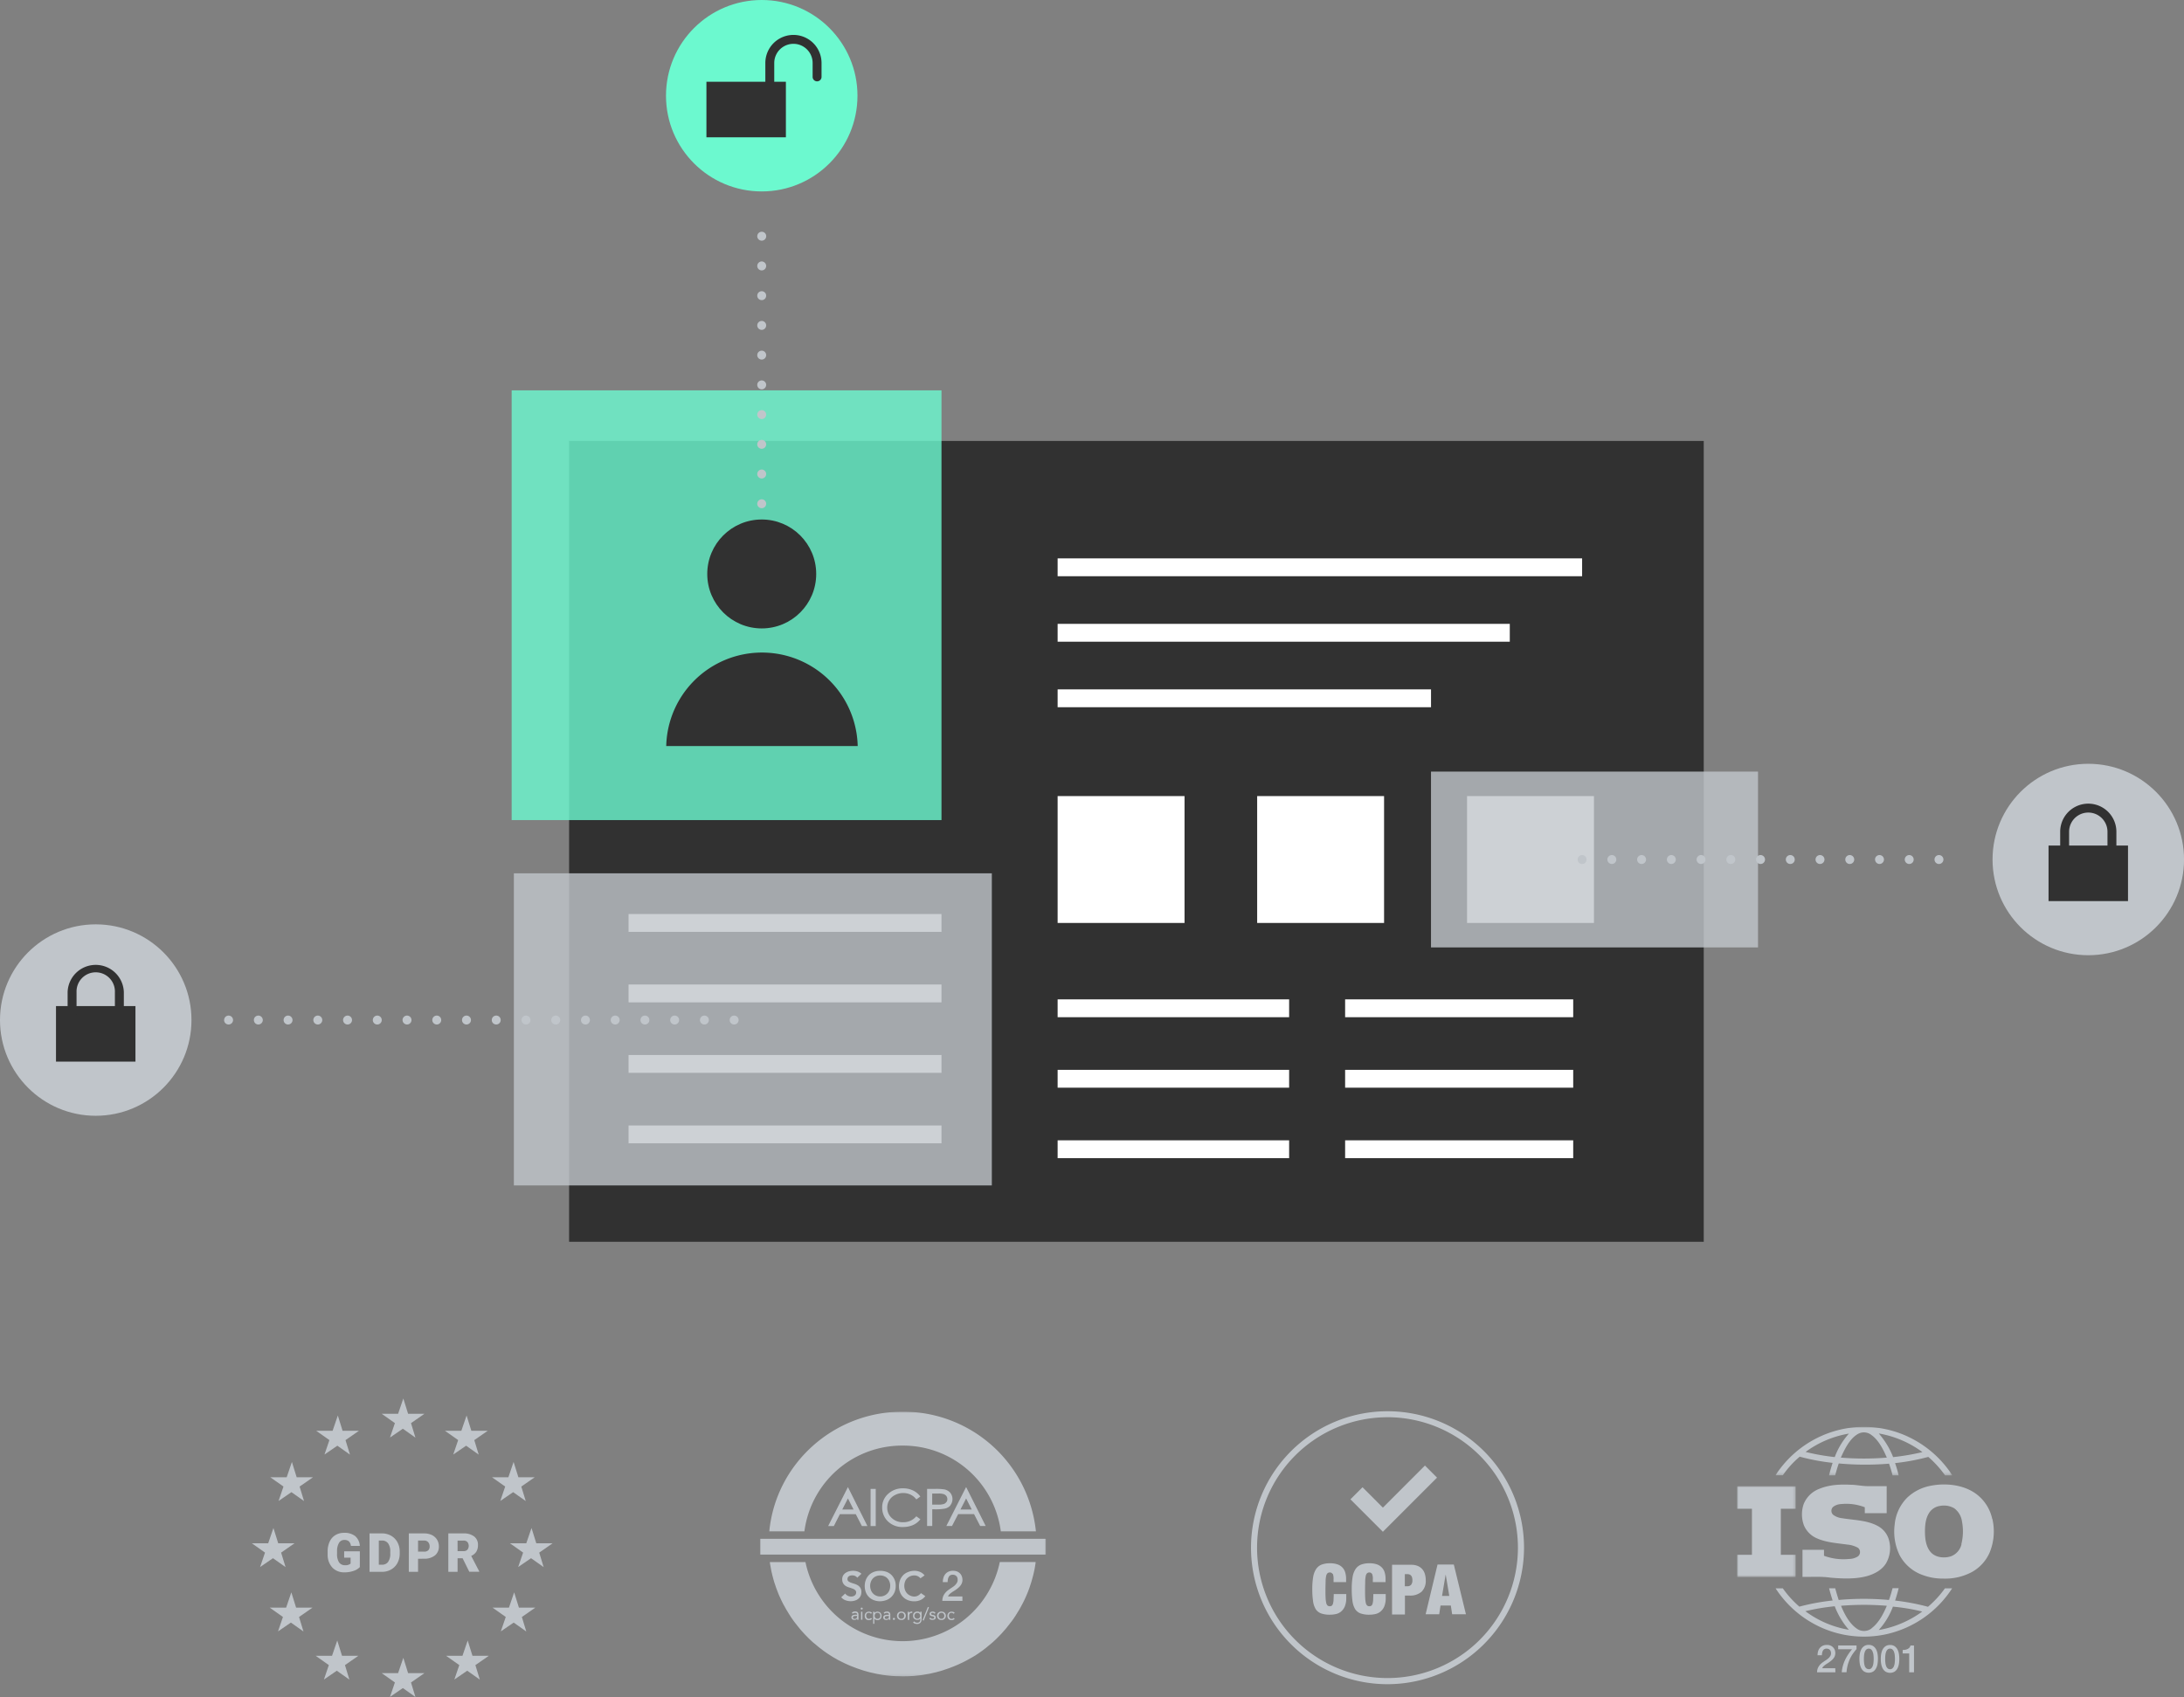 <svg xmlns="http://www.w3.org/2000/svg" xmlns:xlink="http://www.w3.org/1999/xlink" viewBox="0 0 847.93 659"><rect x="0" y="0" width="847.93" height="659" fill="#808080" stroke="none"/><defs><style>.cls-1,.cls-9{fill:#fff;}.cls-1,.cls-2{fill-rule:evenodd;}.cls-10,.cls-2{fill:#c0c5ca;}.cls-3{mask:url(#mask);}.cls-4{mask:url(#mask-2-2);}.cls-5{mask:url(#mask-3);}.cls-6{fill:#313131;}.cls-7{opacity:0.8;}.cls-8{fill:#6cf9cf;}</style><mask id="mask" x="295.06" y="548.21" width="111.03" height="102.84" maskUnits="userSpaceOnUse"><g id="mask-2"><polygon id="path-1" class="cls-1" points="295.06 548.21 406.08 548.21 406.08 651.05 295.06 651.05 295.06 548.21"/></g></mask><mask id="mask-2-2" x="689.33" y="554.08" width="68.63" height="18.83" maskUnits="userSpaceOnUse"><g id="mask-4"><polygon id="path-3" class="cls-1" points="689.33 554.08 757.96 554.08 757.96 572.91 689.33 572.91 689.33 554.08"/></g></mask><mask id="mask-3" x="674.41" y="577.13" width="22.76" height="35.32" maskUnits="userSpaceOnUse"><g id="mask-6"><polygon id="path-5" class="cls-1" points="674.41 577.13 697.17 577.13 697.17 612.45 674.41 612.45 674.41 577.13"/></g></mask></defs><g id="Layer_2" data-name="Layer 2"><g id="Unused_Content" data-name="Unused Content"><g id="FINAL_Jan-22-Product" data-name="FINAL Jan-22-Product"><g id="Platform---Data-Governance-Copy"><g id="Group-2"><polygon id="Fill-1" class="cls-2" points="156.59 543.09 154.56 549.03 148.19 549.03 153.32 552.65 151.41 558.25 156.41 554.83 161.29 558.29 159.57 552.66 164.79 549.03 158.44 549.03 156.59 543.09"/><polygon id="Fill-2" class="cls-2" points="154.56 649.74 148.19 649.74 153.32 653.36 151.41 658.97 156.41 655.54 161.29 659 159.57 653.37 164.79 649.74 158.44 649.74 156.59 643.8 154.56 649.74"/><polygon id="Fill-3" class="cls-2" points="104.13 599.31 97.76 599.31 102.89 602.93 100.98 608.54 105.98 605.11 110.87 608.57 109.14 602.94 114.36 599.31 108.01 599.31 106.16 593.38 104.13 599.31"/><polygon id="Fill-4" class="cls-2" points="121.53 573.67 116.32 577.29 118.04 582.92 113.15 579.46 108.15 582.89 110.06 577.28 104.93 573.67 111.31 573.67 113.33 567.73 115.18 573.67 121.53 573.67"/><polygon id="Fill-5" class="cls-2" points="139.36 555.63 134.14 559.25 135.87 564.88 130.98 561.42 125.98 564.85 127.89 559.24 122.76 555.63 129.13 555.63 131.16 549.69 133 555.63 139.36 555.63"/><polygon id="Fill-6" class="cls-2" points="189.35 555.63 184.14 559.25 185.86 564.88 180.97 561.42 175.97 564.85 177.88 559.24 172.75 555.63 179.12 555.63 181.15 549.69 183 555.63 189.35 555.63"/><polygon id="Fill-7" class="cls-2" points="207.61 573.67 202.39 577.29 204.12 582.92 199.23 579.46 194.23 582.89 196.14 577.28 191.01 573.67 197.38 573.67 199.4 567.73 201.26 573.67 207.61 573.67"/><polygon id="Fill-8" class="cls-2" points="121.32 624.31 116.1 627.94 117.82 633.57 112.94 630.11 107.94 633.53 109.85 627.93 104.72 624.31 111.09 624.31 113.11 618.37 114.96 624.31 121.32 624.31"/><polygon id="Fill-9" class="cls-2" points="139.14 643 133.93 646.63 135.65 652.26 130.76 648.8 125.76 652.23 127.67 646.62 122.54 643 128.91 643 130.94 637.07 132.79 643 139.14 643"/><polygon id="Fill-10" class="cls-2" points="189.79 643 184.57 646.63 186.29 652.26 181.4 648.8 176.4 652.23 178.32 646.62 173.18 643 179.56 643 181.58 637.07 183.43 643 189.79 643"/><polygon id="Fill-11" class="cls-2" points="207.83 624.31 202.61 627.94 204.33 633.57 199.44 630.11 194.44 633.53 196.36 627.93 191.23 624.31 197.6 624.31 199.62 618.37 201.47 624.31 207.83 624.31"/><polygon id="Fill-12" class="cls-2" points="204.33 599.31 197.97 599.31 203.1 602.93 201.18 608.54 206.18 605.11 211.07 608.57 209.35 602.94 214.56 599.31 208.21 599.31 206.36 593.38 204.33 599.31"/><g id="Group-21"><path id="Fill-13" class="cls-2" d="M139.7,608.56a5.73,5.73,0,0,1-2.43,1.48,10.32,10.32,0,0,1-3.5.56,6.23,6.23,0,0,1-4.68-1.79,7.22,7.22,0,0,1-1.88-5v-1.29a8.91,8.91,0,0,1,.78-3.85,5.8,5.8,0,0,1,2.23-2.53,6.31,6.31,0,0,1,3.36-.88,6.63,6.63,0,0,1,4.33,1.27,5.43,5.43,0,0,1,1.79,3.81h-3.46a2.8,2.8,0,0,0-.8-1.78,2.55,2.55,0,0,0-1.74-.54,2.34,2.34,0,0,0-2.09,1.15,6.17,6.17,0,0,0-.75,3.28v.9a6,6,0,0,0,.76,3.36,2.72,2.72,0,0,0,2.41,1.12,3,3,0,0,0,2.09-.63V604.9h-2.5v-2.47h6.09Z"/><path id="Fill-15" class="cls-2" d="M147.07,598.26v9.38h1.25a2.77,2.77,0,0,0,2.37-1.11,5.33,5.33,0,0,0,.83-3.27v-.65a5.26,5.26,0,0,0-.83-3.25,2.8,2.8,0,0,0-2.41-1.1Zm-3.6,12.14V595.48h4.81a7,7,0,0,1,3.55.9,6.33,6.33,0,0,1,2.47,2.53,7.57,7.57,0,0,1,.89,3.66v.69a7.73,7.73,0,0,1-.86,3.67,6.35,6.35,0,0,1-2.44,2.54,6.87,6.87,0,0,1-3.51.93Z"/><path id="Fill-17" class="cls-2" d="M162.31,602.56h2.36a2.23,2.23,0,0,0,1.6-.52,2,2,0,0,0,.54-1.48,2.43,2.43,0,0,0-.56-1.67,2,2,0,0,0-1.54-.63h-2.4Zm0,2.78v5.06h-3.59V595.48h5.95a7,7,0,0,1,3,.63,4.76,4.76,0,0,1,2,1.79,4.94,4.94,0,0,1,.72,2.64A4.31,4.31,0,0,1,168.9,604a6.49,6.49,0,0,1-4.29,1.31Z"/><path id="Fill-19" class="cls-2" d="M177.65,602.36h2.28a2,2,0,0,0,1.54-.54,2.45,2.45,0,0,0,0-3,2,2,0,0,0-1.54-.55h-2.28Zm1.95,2.76h-1.95v5.28h-3.59V595.48h5.87a6.53,6.53,0,0,1,4.15,1.18,4,4,0,0,1,1.49,3.33,4.82,4.82,0,0,1-.63,2.57,4.43,4.43,0,0,1-2,1.66l3.12,6v.15h-3.86Z"/></g><g id="Group-3"><g class="cls-3"><path id="Fill-1-2" data-name="Fill-1" class="cls-2" d="M350.43,561.38a38.27,38.27,0,0,1,38.13,33.3h13.63a51.79,51.79,0,0,0-51.76-46.47c-27,0-49.23,20.39-51.75,46.46h13.63a38.25,38.25,0,0,1,38.12-33.29Zm37.73,45.24a38.52,38.52,0,0,1-75.44,0H298.9c0,.17,0,.32.06.49,0,.33.1.66.16,1l.26,1.48c.07.36.14.72.23,1.07s.21.91.32,1.36l.31,1.14c.12.42.23.84.36,1.26s.26.78.39,1.16.26.8.4,1.19l.45,1.17c.14.38.29.76.44,1.13s.34.79.52,1.18.32.72.49,1.07l.57,1.16c.18.35.35.7.54,1s.41.77.63,1.14.38.67.59,1,.45.74.67,1.1.42.66.63,1,.48.71.73,1.07.45.64.68.95.52.68.78,1,.48.62.73.92.52.66.8,1l.79.9.83.91c.28.31.57.6.85.88l.86.88c.29.29.6.56.91.85s.58.56.89.82l1,.82.91.76c.33.27.68.53,1,.79l.92.7c.35.26.72.51,1.08.77l.94.64,1.14.72c.32.21.62.4.94.59s.81.44,1.2.68.65.36,1,.53l1.26.64,1,.48,1.3.58c.32.15.66.29,1,.42s.89.35,1.35.52.65.26,1,.38l1.39.47,1,.33c.47.15,1,.27,1.43.41s.68.18,1,.27c.5.13,1,.23,1.49.33l1,.24c.5.1,1,.19,1.52.27.34.06.67.13,1,.18l1.59.2,1,.11c.59.06,1.18.11,1.79.14l.83.06c.88,0,1.76.07,2.64.07s1.77,0,2.64-.07l.84-.06c.6,0,1.18-.08,1.78-.14l1-.11c.54-.06,1.07-.11,1.59-.2l1-.18,1.52-.26c.34-.07.67-.14,1-.23l1.48-.33,1-.28c.49-.13,1-.26,1.43-.4l1-.34,1.39-.47c.34-.11.66-.24,1-.37l1.34-.52c.33-.13.66-.29,1-.42s.87-.38,1.3-.59l1-.47c.43-.21.85-.42,1.26-.64l1-.54,1.2-.68,1-.58,1.14-.73c.32-.2.63-.42.93-.64s.73-.5,1.08-.76l.92-.7c.36-.26.69-.52,1-.8s.61-.49.9-.75l1-.83c.3-.26.6-.54.89-.81s.61-.57.9-.86.59-.58.86-.87.57-.58.85-.88.56-.61.83-.93l.79-.9c.28-.32.55-.66.81-1s.5-.6.73-.91.51-.68.77-1l.69-.94c.25-.35.48-.71.73-1.08s.42-.65.63-1,.45-.74.68-1.1.4-.67.59-1,.42-.75.63-1.15.36-.68.53-1,.39-.77.58-1.17l.49-1.08q.27-.59.51-1.17c.16-.38.31-.75.46-1.13l.44-1.18c.14-.39.27-.78.4-1.19s.25-.77.37-1.16.25-.84.36-1.26l.31-1.13c.12-.45.22-.9.32-1.37l.24-1.08c.1-.5.19-1,.26-1.48s.12-.67.16-1c0-.17,0-.32.06-.49H388.16Zm-93.1-2.92h111v-6.12h-111Z"/></g></g><path id="Fill-4-2" data-name="Fill-4" class="cls-2" d="M370.21,626.69a1,1,0,0,0-.35-.29,1,1,0,0,0-.43-.09,1.19,1.19,0,0,0-.47.09.81.81,0,0,0-.33.24,1,1,0,0,0-.18.38,1.19,1.19,0,0,0-.06.47,1.39,1.39,0,0,0,.08.46,1.18,1.18,0,0,0,.55.63,1.18,1.18,0,0,0,.43.08,1,1,0,0,0,.82-.37l.38.37a1.47,1.47,0,0,1-.54.38,1.69,1.69,0,0,1-.66.1,2.15,2.15,0,0,1-.68-.1,1.11,1.11,0,0,1-.51-.35,2.12,2.12,0,0,1-.33-.51,1.73,1.73,0,0,1-.1-.66,1.81,1.81,0,0,1,.1-.65,1.93,1.93,0,0,1,.33-.52,1.52,1.52,0,0,1,.51-.34,1.79,1.79,0,0,1,.68-.13,2.21,2.21,0,0,1,.69.1,1.73,1.73,0,0,1,.54.37Zm-5.82.78a1.26,1.26,0,0,0,.08.47,1.34,1.34,0,0,0,.22.37,1.06,1.06,0,0,0,.82.34,1.27,1.27,0,0,0,.47-.09.94.94,0,0,0,.35-.25,1,1,0,0,0,.22-.37,1.13,1.13,0,0,0,.09-.47,1.25,1.25,0,0,0-.09-.46,2.36,2.36,0,0,0-.22-.38,1.21,1.21,0,0,0-.35-.24,1.19,1.19,0,0,0-.47-.09,1.27,1.27,0,0,0-.47.09,1.15,1.15,0,0,0-.35.24,1.09,1.09,0,0,0-.22.38,1.07,1.07,0,0,0-.08.46Zm-.59,0a2,2,0,0,1,.13-.66,1.41,1.41,0,0,1,.35-.51,1.86,1.86,0,0,1,.54-.35,1.75,1.75,0,0,1,.69-.1,2.21,2.21,0,0,1,.69.1,1.62,1.62,0,0,1,.54.35,1.6,1.6,0,0,1,.48,1.17,2,2,0,0,1-.13.67,1.41,1.41,0,0,1-.35.51,1.49,1.49,0,0,1-.54.35,2,2,0,0,1-.69.1,2.21,2.21,0,0,1-.69-.1,1.53,1.53,0,0,1-.54-.35,1.41,1.41,0,0,1-.35-.51,1.43,1.43,0,0,1-.13-.67Zm-2.58.76a.81.81,0,0,0,.35.29.75.75,0,0,0,.46.1.72.72,0,0,0,.25,0l.22-.09a.48.48,0,0,0,.16-.16.43.43,0,0,0,.06-.21.48.48,0,0,0-.06-.22.3.3,0,0,0-.16-.13.49.49,0,0,0-.22-.09.76.76,0,0,0-.25-.06,3.93,3.93,0,0,1-.44-.1.82.82,0,0,1-.34-.16.64.64,0,0,1-.25-.24.86.86,0,0,1-.09-.41.78.78,0,0,1,.1-.41.83.83,0,0,1,.28-.28.77.77,0,0,1,.38-.17,2,2,0,0,1,.44-.06,1.8,1.8,0,0,1,.62.13,1.17,1.17,0,0,1,.47.44l-.44.29a.67.67,0,0,0-.28-.27.58.58,0,0,0-.4-.11.56.56,0,0,0-.22,0,1.14,1.14,0,0,0-.19.09.4.4,0,0,0-.13.13.36.36,0,0,0-.06.19.26.26,0,0,0,.06.16.65.65,0,0,0,.16.13l.25.09a1,1,0,0,0,.3.06,2,2,0,0,1,.41.1c.13.06.25.1.33.15a1.46,1.46,0,0,1,.21.28.83.83,0,0,1,.09.41,1,1,0,0,1-.1.46.72.72,0,0,1-.31.29.84.84,0,0,1-.41.16,2.53,2.53,0,0,1-.46.06,2,2,0,0,1-.71-.13,1.47,1.47,0,0,1-.54-.47Zm-2.59,1.1-.44-.16,2.05-5.13.43.15ZM355,627.47a1.18,1.18,0,0,0,.09.47,1.15,1.15,0,0,0,.24.35,1.56,1.56,0,0,0,.35.24,1.08,1.08,0,0,0,.44.09,1.31,1.31,0,0,0,.5-.09.76.76,0,0,0,.35-.24,1.59,1.59,0,0,0,.22-.35,1,1,0,0,0,.09-.44,1.18,1.18,0,0,0-.09-.46,1.27,1.27,0,0,0-.22-.38,1,1,0,0,0-.35-.24,1,1,0,0,0-.47-.09,1.09,1.09,0,0,0-.47.09,1,1,0,0,0-.35.24.87.87,0,0,0-.21.38,1,1,0,0,0-.12.43Zm2.77,1.43a1.72,1.72,0,0,1-.43,1.29,1.83,1.83,0,0,1-1.29.46,3.16,3.16,0,0,1-.85-.13,1.93,1.93,0,0,1-.7-.46l.38-.44a1.58,1.58,0,0,0,.54.41,1.53,1.53,0,0,0,.66.13,1.47,1.47,0,0,0,.6-.1.94.94,0,0,0,.57-.68,2.86,2.86,0,0,0,.06-.48v-.41a1.39,1.39,0,0,1-.5.44,1.64,1.64,0,0,1-.63.12,2,2,0,0,1-.68-.09,2.67,2.67,0,0,1-.55-.33,1.34,1.34,0,0,1-.35-.5,1.7,1.7,0,0,1-.1-.66,2.21,2.21,0,0,1,.1-.69,1.11,1.11,0,0,1,.35-.51,1.63,1.63,0,0,1,.55-.32,1.68,1.68,0,0,1,.68-.1,1.16,1.16,0,0,1,.32,0,2,2,0,0,1,.32.1.87.87,0,0,1,.28.19.7.7,0,0,1,.19.28v-.54h.51v3h0Zm-5.36-2.24v-.75h.5v.51a.45.45,0,0,1,.16-.22.55.55,0,0,1,.25-.19,1,1,0,0,1,.3-.13,1.51,1.51,0,0,1,.35-.06h.11s.09,0,.1,0l0,.54a.68.68,0,0,0-.28,0,.79.79,0,0,0-.7.32,1.63,1.63,0,0,0-.22.86v1.54h-.51Zm-3.59.81a1.5,1.5,0,0,0,.08.47,1.93,1.93,0,0,0,.23.37,1.07,1.07,0,0,0,.35.25,1.14,1.14,0,0,0,.46.09,1.23,1.23,0,0,0,.47-.09.94.94,0,0,0,.35-.25,1,1,0,0,0,.22-.37,1.13,1.13,0,0,0,.09-.47A1.25,1.25,0,0,0,351,627a1.79,1.79,0,0,0-.22-.38,1.21,1.21,0,0,0-.35-.24,1.16,1.16,0,0,0-.47-.09,1.18,1.18,0,0,0-.46.09,1,1,0,0,0-.35.24,1.1,1.1,0,0,0-.23.38,1.48,1.48,0,0,0-.08.46Zm-.57,0a2,2,0,0,1,.13-.66,1.41,1.41,0,0,1,.35-.51,1.53,1.53,0,0,1,.54-.35,1.75,1.75,0,0,1,.69-.1,2.21,2.21,0,0,1,.69.1,1.73,1.73,0,0,1,.54.35,1.6,1.6,0,0,1,.48,1.17,2,2,0,0,1-.13.67,1.41,1.41,0,0,1-.35.51,1.58,1.58,0,0,1-.54.35,2,2,0,0,1-.69.1,2.21,2.21,0,0,1-.69-.1,1.53,1.53,0,0,1-.54-.35,1.54,1.54,0,0,1-.35-.51,2,2,0,0,1-.13-.67Zm-1.2.82a.45.45,0,0,1,.31.1c.09.07.1.16.1.29a.46.46,0,0,1-.13.29.4.4,0,0,1-.28.1.46.46,0,0,1-.28-.1.41.41,0,0,1,0-.58.49.49,0,0,1,.3-.1Zm-2.42-.73a2.71,2.71,0,0,0-.82.13.5.5,0,0,0-.31.47.54.54,0,0,0,.19.43.89.89,0,0,0,.5.13.83.83,0,0,0,.41-.09.75.75,0,0,0,.3-.21.81.81,0,0,0,.17-.29,2.18,2.18,0,0,0,.05-.38v-.19Zm-1.54-1.25a1.9,1.9,0,0,1,.57-.38,2.06,2.06,0,0,1,.69-.1,1.3,1.3,0,0,1,1,.32,1.35,1.35,0,0,1,.3,1v1.6c0,.1,0,.2,0,.28h-.51a.69.69,0,0,1,0-.25v-.24a1.6,1.6,0,0,1-.41.41,1.27,1.27,0,0,1-.63.15,2.22,2.22,0,0,1-.46-.06.66.66,0,0,1-.38-.19.94.94,0,0,1-.25-.28.86.86,0,0,1-.09-.41.9.9,0,0,1,.19-.62,1,1,0,0,1,.52-.32,2,2,0,0,1,.65-.13,3.83,3.83,0,0,1,.66,0h.19V627a.64.64,0,0,0-.22-.51.92.92,0,0,0-.57-.16,1.66,1.66,0,0,0-.51.09,1.07,1.07,0,0,0-.44.27Zm-3.53,1.16a1.27,1.27,0,0,0,.09.47,1.51,1.51,0,0,0,.22.37,1,1,0,0,0,.34.25,1.27,1.27,0,0,0,.94,0,.94.94,0,0,0,.35-.25,1,1,0,0,0,.22-.37,1.13,1.13,0,0,0,.09-.47,1.25,1.25,0,0,0-.09-.46,1.79,1.79,0,0,0-.22-.38,1.21,1.21,0,0,0-.35-.24,1.18,1.18,0,0,0-.46-.09,1.28,1.28,0,0,0-.48.09,1,1,0,0,0-.34.24,1,1,0,0,0-.22.38,1.34,1.34,0,0,0-.09.46Zm-.53-1.56h.51v.46A2.09,2.09,0,0,1,340,626a1.66,1.66,0,0,1,.64-.13,2.22,2.22,0,0,1,.68.13,1.11,1.11,0,0,1,.51.35,1.82,1.82,0,0,1,.32.51,2,2,0,0,1,.1.65,1.91,1.91,0,0,1-.1.66,2,2,0,0,1-.32.5,1.45,1.45,0,0,1-.51.35,1.48,1.48,0,0,1-.63.13,1.58,1.58,0,0,1-.76-.18,1.18,1.18,0,0,1-.47-.47v2.08H339v-4.63Zm-.92.78a.93.93,0,0,0-.79-.38,1.18,1.18,0,0,0-.46.09.75.75,0,0,0-.33.24,1.35,1.35,0,0,0-.19.38,1.19,1.19,0,0,0-.06.47,1,1,0,0,0,.1.46,1.55,1.55,0,0,0,.21.38,1.31,1.31,0,0,0,.33.25,1.18,1.18,0,0,0,.43.08,1,1,0,0,0,.82-.37l.38.37a1.47,1.47,0,0,1-.54.38,1.69,1.69,0,0,1-.66.1,2.26,2.26,0,0,1-.69-.1,1.37,1.37,0,0,1-.51-.35,1.64,1.64,0,0,1-.32-.51,2,2,0,0,1-.1-.66,1.81,1.81,0,0,1,.1-.65,1.69,1.69,0,0,1,.32-.52,1.63,1.63,0,0,1,.51-.34,1.7,1.7,0,0,1,.69-.13,2.21,2.21,0,0,1,.69.1,1.73,1.73,0,0,1,.54.37ZM334.31,629h.51v-3.12h-.51Zm-.13-4.33a.39.39,0,0,1,.1-.27.33.33,0,0,1,.28-.1.39.39,0,0,1,.27.1.32.32,0,0,1,.11.27.36.36,0,0,1-.11.28.31.31,0,0,1-.27.1.37.37,0,0,1-.28-.1.5.5,0,0,1-.1-.28Zm-1.92,2.86a2.59,2.59,0,0,0-.81.13.49.49,0,0,0-.31.47.54.54,0,0,0,.19.43.87.87,0,0,0,.5.13.79.79,0,0,0,.4-.09.85.85,0,0,0,.31-.21.77.77,0,0,0,.16-.29,1.51,1.51,0,0,0,.06-.38v-.19Zm-1.51-1.25a1.85,1.85,0,0,1,.56-.38,2.06,2.06,0,0,1,.69-.1,1.3,1.3,0,0,1,1,.32,1.35,1.35,0,0,1,.3,1v1.6c0,.1,0,.2,0,.28h-.5a.69.69,0,0,1,0-.25v-.24a1.64,1.64,0,0,1-.42.41,1.29,1.29,0,0,1-.62.15,2.32,2.32,0,0,1-.47-.06.66.66,0,0,1-.38-.19,1.1,1.1,0,0,1-.25-.28.86.86,0,0,1-.09-.41.9.9,0,0,1,.19-.62,1,1,0,0,1,.51-.32,2.21,2.21,0,0,1,.66-.13,3.83,3.83,0,0,1,.66,0h.19V627a.64.64,0,0,0-.22-.51.92.92,0,0,0-.57-.16,1.66,1.66,0,0,0-.51.09,1.07,1.07,0,0,0-.44.27Zm26.62-13.37a3.47,3.47,0,0,0-1.22-.89,3.31,3.31,0,0,0-1.17-.22,3.78,3.78,0,0,0-1.58.31,3.9,3.9,0,0,0-1.23.84,3.31,3.31,0,0,0-.8,1.28,4.79,4.79,0,0,0,0,3.23,3.78,3.78,0,0,0,2,2.17A3.79,3.79,0,0,0,355,620a3,3,0,0,0,1.35-.33,3.74,3.74,0,0,0,1.21-1l1.68,1.17a4.56,4.56,0,0,1-1.87,1.52,5.75,5.75,0,0,1-2.37.49,6.72,6.72,0,0,1-2.42-.41,5.64,5.64,0,0,1-1.9-1.2,5.23,5.23,0,0,1-1.22-1.86,6,6,0,0,1-.44-2.39,6.51,6.51,0,0,1,.44-2.44,6,6,0,0,1,1.22-1.88,5.53,5.53,0,0,1,1.9-1.2A6.72,6.72,0,0,1,355,610a5.41,5.41,0,0,1,2.14.41,4.67,4.67,0,0,1,1.83,1.37Zm-19.53,2.9a4.46,4.46,0,0,0,.29,1.66,3.73,3.73,0,0,0,2,2.17,3.76,3.76,0,0,0,1.58.33,3.84,3.84,0,0,0,2.84-1.2,3.75,3.75,0,0,0,.79-1.3,5,5,0,0,0,.28-1.66,4.06,4.06,0,0,0-.28-1.57,3.67,3.67,0,0,0-.79-1.28,3.22,3.22,0,0,0-1.23-.84,4,4,0,0,0-1.61-.31,3.78,3.78,0,0,0-1.58.31,3.6,3.6,0,0,0-2,2.12,4.17,4.17,0,0,0-.29,1.57Zm-2.11.13a6.54,6.54,0,0,1,.44-2.44,5.66,5.66,0,0,1,1.22-1.88,5.51,5.51,0,0,1,1.9-1.19,6.47,6.47,0,0,1,2.42-.41,6.9,6.9,0,0,1,2.44.38,5.25,5.25,0,0,1,1.92,1.18,5.68,5.68,0,0,1,1.25,1.87,6.18,6.18,0,0,1,.44,2.45,6.32,6.32,0,0,1-.44,2.39,5.86,5.86,0,0,1-1.25,1.85,5.61,5.61,0,0,1-1.92,1.23,7.46,7.46,0,0,1-2.44.46,6.51,6.51,0,0,1-2.42-.42,5.31,5.31,0,0,1-1.9-1.2,5.11,5.11,0,0,1-1.22-1.85,6.59,6.59,0,0,1-.44-2.42Zm-2.91-3.25A2.12,2.12,0,0,0,332,612a2.92,2.92,0,0,0-1.13-.22,2.53,2.53,0,0,0-.68.08,1.37,1.37,0,0,0-.59.26,1.14,1.14,0,0,0-.42.45,1.37,1.37,0,0,0-.15.66,1,1,0,0,0,.4.88,4,4,0,0,0,1,.52c.4.15.83.28,1.3.43a6,6,0,0,1,1.3.57,2.93,2.93,0,0,1,1,1,2.87,2.87,0,0,1,.4,1.58,3.51,3.51,0,0,1-.33,1.58,3.29,3.29,0,0,1-.9,1.11,3.76,3.76,0,0,1-1.32.68,5.27,5.27,0,0,1-1.59.23,5.61,5.61,0,0,1-2-.36,3.86,3.86,0,0,1-1.68-1.17l1.53-1.45a2.6,2.6,0,0,0,1,.86,2.77,2.77,0,0,0,1.27.31,2.87,2.87,0,0,0,.71-.08,2.18,2.18,0,0,0,.64-.28,1.43,1.43,0,0,0,.46-.49,1.34,1.34,0,0,0,.18-.67,1.2,1.2,0,0,0-.41-1,3.21,3.21,0,0,0-1-.56c-.4-.15-.84-.31-1.29-.44a5.28,5.28,0,0,1-1.31-.56,2.84,2.84,0,0,1-1-1,2.88,2.88,0,0,1-.4-1.59,2.85,2.85,0,0,1,.35-1.5,3.31,3.31,0,0,1,.95-1,4.53,4.53,0,0,1,1.35-.63,6.08,6.08,0,0,1,1.54-.2,5.64,5.64,0,0,1,1.74.26,4.24,4.24,0,0,1,1.53.89Z"/><path id="Fill-6-2" data-name="Fill-6" class="cls-2" d="M367.42,583.31a2,2,0,0,1-1,.75,7,7,0,0,1-2.18.25l-2.32,0V580h2.42a6.29,6.29,0,0,1,2.11.25,2.25,2.25,0,0,1,1,.75,1.91,1.91,0,0,1,.35,1.16,1.72,1.72,0,0,1-.35,1.15Zm1.52,1.29a3.94,3.94,0,0,0,0-4.9,4.19,4.19,0,0,0-2.24-1.3,20.37,20.37,0,0,0-3.52-.21h-3.24v14.42h2v-6.49h.85a20.63,20.63,0,0,0,3.87-.24,4,4,0,0,0,2.35-1.28Zm-13.3,4.34a6.34,6.34,0,0,1-4.95,2.2,6.18,6.18,0,0,1-4.47-1.64,5.32,5.32,0,0,1-1.76-4,5.39,5.39,0,0,1,.78-2.87,5.51,5.51,0,0,1,2.24-2.05,6.83,6.83,0,0,1,3.12-.78,6.59,6.59,0,0,1,2.84.59,6,6,0,0,1,2.2,1.73l.13.16,1.54-1.12-.13-.18a7.42,7.42,0,0,0-2.78-2.21,8.68,8.68,0,0,0-3.78-.79,8.17,8.17,0,0,0-5.8,2.14,6.9,6.9,0,0,0-2.32,5.28,7.43,7.43,0,0,0,1.91,5.09,8,8,0,0,0,6.21,2.51,9.75,9.75,0,0,0,3.75-.72,7.28,7.28,0,0,0,2.81-2.11l.16-.18-1.52-1.11Zm17.25-2.73,2.21-4.31,2.18,4.31Zm2.21-8.73-.22.4-7.46,14.72h2.2L372,588h6.18l2.37,4.6h2.14ZM338,592.62H340V578.2H338Zm-11-6.41,2.21-4.31,2.18,4.31Zm2-8.31-7.47,14.72h2.21l2.34-4.6h6.18l2.36,4.6h2.15l-7.57-15.14Z"/><path id="Fill-8-2" data-name="Fill-8" class="cls-2" d="M373.66,621.67h-7.8a4.69,4.69,0,0,1,.68-2.48,6.44,6.44,0,0,1,1.83-1.85c.37-.27.75-.53,1.16-.79a9.37,9.37,0,0,0,1.11-.82,4.65,4.65,0,0,0,.83-1,2.21,2.21,0,0,0,.34-1.18,3.23,3.23,0,0,0-.07-.66,1.78,1.78,0,0,0-.28-.65,1.71,1.71,0,0,0-.59-.5,2,2,0,0,0-1-.21,1.78,1.78,0,0,0-.93.22,1.59,1.59,0,0,0-.58.6,3,3,0,0,0-.33.91,6.53,6.53,0,0,0-.12,1.13h-1.86a6.13,6.13,0,0,1,.25-1.76,4,4,0,0,1,.76-1.4,3.59,3.59,0,0,1,1.23-.91A3.92,3.92,0,0,1,370,610a4,4,0,0,1,1.75.34,3.56,3.56,0,0,1,1.13.86,3.16,3.16,0,0,1,.61,1.14,4.17,4.17,0,0,1,.18,1.17,3.47,3.47,0,0,1-.21,1.24,3.93,3.93,0,0,1-.57,1,5.48,5.48,0,0,1-.82.85,11.33,11.33,0,0,1-.94.74c-.33.23-.65.44-1,.65s-.63.41-.91.62a4.14,4.14,0,0,0-.72.65,1.7,1.7,0,0,0-.43.71h5.57Z"/><path id="Fill-1-3" data-name="Fill-1" class="cls-2" d="M538.7,550.37A50.64,50.64,0,1,0,589.33,601a50.7,50.7,0,0,0-50.63-50.64m0,103.68a53,53,0,1,1,53-53,53.1,53.1,0,0,1-53,53"/><path id="Fill-3-2" data-name="Fill-3" class="cls-2" d="M517.36,611.25a1.12,1.12,0,0,0-1.06-.6,1.3,1.3,0,0,0-.9.3,1.91,1.91,0,0,0-.51,1,10.88,10.88,0,0,0-.23,2c0,.86-.06,1.94-.06,3.23s0,2.38.06,3.23a10.68,10.68,0,0,0,.23,2,1.91,1.91,0,0,0,.51,1.06,1.3,1.3,0,0,0,.9.3,1.23,1.23,0,0,0,.76-.23,1.51,1.51,0,0,0,.46-.77,6.66,6.66,0,0,0,.23-1.45c0-.6.07-1.37.07-2.28h4.86v1.43a8.69,8.69,0,0,1-.54,3.32,5.15,5.15,0,0,1-1.43,2,4.65,4.65,0,0,1-2,1,10.89,10.89,0,0,1-2.37.26,10,10,0,0,1-3.46-.51,4.2,4.2,0,0,1-2.1-1.72,8,8,0,0,1-1-3.11,31.63,31.63,0,0,1-.29-4.61,27,27,0,0,1,.34-4.67,8,8,0,0,1,1.15-3.11,4.6,4.6,0,0,1,2.13-1.72,9,9,0,0,1,3.27-.52,8.52,8.52,0,0,1,2.9.43,4.62,4.62,0,0,1,3,3.15,8.58,8.58,0,0,1,.34,2.52v1.22h-4.87v-1.08a5.32,5.32,0,0,0-.32-2.24"/><path id="Fill-5-2" data-name="Fill-5" class="cls-2" d="M532.68,611.25a1.09,1.09,0,0,0-1-.6,1.33,1.33,0,0,0-.91.3,2.05,2.05,0,0,0-.51,1,11.8,11.8,0,0,0-.23,2c0,.86-.05,1.94-.05,3.23s0,2.38.05,3.23a11.56,11.56,0,0,0,.23,2,2.05,2.05,0,0,0,.51,1.06,1.33,1.33,0,0,0,.91.3,1.23,1.23,0,0,0,.76-.23,1.58,1.58,0,0,0,.46-.77,8.16,8.16,0,0,0,.23-1.45c0-.6.06-1.37.06-2.28H538v1.43a8.69,8.69,0,0,1-.54,3.32,5.07,5.07,0,0,1-1.44,2,4.65,4.65,0,0,1-2,1,10.8,10.8,0,0,1-2.36.26,9.91,9.91,0,0,1-3.46-.51,4.26,4.26,0,0,1-2.11-1.72,8.12,8.12,0,0,1-1-3.11,31.78,31.78,0,0,1-.28-4.61,28.14,28.14,0,0,1,.33-4.67,8,8,0,0,1,1.15-3.11,4.62,4.62,0,0,1,2.14-1.72,8.9,8.9,0,0,1,3.27-.52,8.46,8.46,0,0,1,2.89.43,4.86,4.86,0,0,1,1.93,1.23,4.66,4.66,0,0,1,1.08,1.92,8.58,8.58,0,0,1,.34,2.52v1.22H533v-1.08a5.13,5.13,0,0,0-.33-2.24"/><path id="Fill-7-2" data-name="Fill-7" class="cls-2" d="M546.41,616a1.83,1.83,0,0,0,1.45-.57,2.66,2.66,0,0,0,.5-1.78c0-1.57-.65-2.35-2-2.35h-.94V616Zm1.57-8.33a6.32,6.32,0,0,1,2.49.46,4.88,4.88,0,0,1,1.74,1.26,5,5,0,0,1,1,1.88,8,8,0,0,1,.33,2.35,5.87,5.87,0,0,1-1.61,4.5,6.67,6.67,0,0,1-4.72,1.5h-1.75v7.35h-5v-19.3Z"/><path id="Fill-9-2" data-name="Fill-9" class="cls-2" d="M561.25,611.57l-1.38,8.19h2.81l-1.37-8.19Zm3.19-4,4.7,19.3h-5.35l-.51-3.38h-4l-.51,3.38H553.5l4.62-19.3Z"/><polygon id="Fill-11-2" data-name="Fill-11" class="cls-2" points="536.9 594.85 524.3 582.25 528.99 577.56 536.9 585.47 553.23 569.13 557.92 573.82 536.9 594.85"/><g id="Group-3-2" data-name="Group-3"><g class="cls-4"><path id="Fill-1-4" data-name="Fill-1" class="cls-2" d="M735,565.85a31.05,31.05,0,0,0-4.65-8.07l-.91-1.11a39.77,39.77,0,0,1,16.93,7.24A90.91,90.91,0,0,1,735,565.85m-20.28.15c1.47-3.23,3.34-7.21,6.52-9.08a4.71,4.71,0,0,1,5.39.39c2.78,2,4.59,5.65,5.92,8.74a110.57,110.57,0,0,1-17.83,0m-2.38-.21a85.1,85.1,0,0,1-11.32-2,39.42,39.42,0,0,1,16.82-7.12,28.6,28.6,0,0,0-5.5,9.1m28.48-7.89a40.5,40.5,0,0,0-25.73-2.9,41.12,41.12,0,0,0-25.78,17.91c.95,0,1.89,0,2.84,0a36.67,36.67,0,0,1,6.59-7.26,82.59,82.59,0,0,0,12.77,2.4c-.52,1.62-1,3.24-1.39,4.89h2.37c.41-1.57.87-3.12,1.4-4.66a112.72,112.72,0,0,0,19.53.09c.51,1.5,1,3,1.36,4.57h2.36a40.29,40.29,0,0,0-1.39-4.79,84.59,84.59,0,0,0,12.91-2.41,41,41,0,0,1,6.53,7.2H758a41.16,41.16,0,0,0-17.12-15"/></g></g><path id="Fill-4-3" data-name="Fill-4" class="cls-2" d="M719.2,576.59c2.25.16,4.35.59,6.59.55h6.71c0,3.49,0,7,0,10.49H724c0-.77,0-1.53,0-2.3a20,20,0,0,0-9.38-1.23,5.34,5.34,0,0,0-3,1.15,2.11,2.11,0,0,0,.09,3,7.16,7.16,0,0,0,3.54,1.34c4.47.74,9.54.75,13.62,2.92a8.79,8.79,0,0,1,4.55,5.67,11.74,11.74,0,0,1-1.16,8.89c-1.59,2.63-4.55,4.19-7.44,5-4.53,1.22-9.57,1-14.21.59-3.54-.53-7.2-.23-10.8-.3q0-5.25,0-10.51h8.35c0,.77,0,1.55,0,2.32A21.92,21.92,0,0,0,718,605.4a6.46,6.46,0,0,0,3.34-1,2.13,2.13,0,0,0,0-3.34,10.38,10.38,0,0,0-4.14-1.24c-3.79-.54-8.07-.79-11.63-2.36a9.48,9.48,0,0,1-5.2-5.11,12.27,12.27,0,0,1-.1-8.26,10.51,10.51,0,0,1,6-5.89c4.18-1.74,8.55-1.82,13-1.58"/><g id="Group-8"><g class="cls-5"><path id="Fill-6-3" data-name="Fill-6" class="cls-2" d="M674.41,577.14h22.76c0,2.92,0,5.83,0,8.76H691.4q0,8.94,0,17.89h5.77v8.66H674.41v-8.66h5.77V585.9h-5.77v-8.75"/></g></g><path id="Fill-9-3" data-name="Fill-9" class="cls-2" d="M761.54,599.7a6.57,6.57,0,0,1-4,4.64c-2.4.83-5.63.61-7.55-1.18s-2.47-4.59-2.6-7.07c-.11-2.68,0-5.9,1.4-8.27a6,6,0,0,1,4.34-3,8,8,0,0,1,5.6.91,7.61,7.61,0,0,1,3,5.09,20.47,20.47,0,0,1-.25,8.88m12-9.81a16.34,16.34,0,0,0-6.05-9.6c-4.95-3.77-12.11-4.48-18-3.28a17.94,17.94,0,0,0-8.94,4.56A16.88,16.88,0,0,0,735.61,592a21,21,0,0,0,1.86,11.84,16.27,16.27,0,0,0,7.86,7.35,22.44,22.44,0,0,0,9.29,1.84,21.9,21.9,0,0,0,11-2.57,15.92,15.92,0,0,0,6.86-7.57,21.5,21.5,0,0,0,1.06-13"/><path id="Fill-11-3" data-name="Fill-11" class="cls-2" d="M729.41,633a28.18,28.18,0,0,0,5.51-9.08,76.94,76.94,0,0,1,11.39,1.91,40.19,40.19,0,0,1-16.9,7.17m-2.78-.62a4.83,4.83,0,0,1-5.85,0c-2.84-2-4.71-5.61-6-8.79a107.59,107.59,0,0,1,17.77,0c-1.31,3.12-3.16,6.68-5.93,8.74m-25.7-6.64a84.66,84.66,0,0,1,11.41-1.92,30.06,30.06,0,0,0,5.49,9.14,39.08,39.08,0,0,1-16.9-7.22m54.23-8.93a39.72,39.72,0,0,1-6.61,7.22,86.35,86.35,0,0,0-12.77-2.42c.52-1.59,1-3.18,1.38-4.8h-2.37c-.41,1.54-.84,3.07-1.4,4.57a108.78,108.78,0,0,0-19.52,0c-.48-1.5-.93-3-1.34-4.53h-2.39c.41,1.59.87,3.16,1.38,4.73a86.82,86.82,0,0,0-12.91,2.39,39.47,39.47,0,0,1-6.43-7.11h-2.81a41.27,41.27,0,0,0,18.93,15.73,40.62,40.62,0,0,0,23.77,2.15,41,41,0,0,0,25.85-17.88h-2.76"/><path id="Fill-13-2" data-name="Fill-13" class="cls-2" d="M712.58,649.43h-7.11a4.18,4.18,0,0,1,.63-2.26,5.64,5.64,0,0,1,1.66-1.68c.34-.25.69-.49,1.06-.72a8.53,8.53,0,0,0,1-.75,4,4,0,0,0,.75-.87,2,2,0,0,0,.32-1.08,2.58,2.58,0,0,0-.07-.6,1.48,1.48,0,0,0-.26-.59,1.62,1.62,0,0,0-.53-.47,2,2,0,0,0-.9-.18,1.62,1.62,0,0,0-.83.2,1.43,1.43,0,0,0-.54.55,3,3,0,0,0-.3.82,6.5,6.5,0,0,0-.11,1h-1.69a5.43,5.43,0,0,1,.22-1.6,3.65,3.65,0,0,1,.7-1.27,3.34,3.34,0,0,1,1.12-.84,3.68,3.68,0,0,1,1.54-.3,3.61,3.61,0,0,1,1.59.31,3.18,3.18,0,0,1,1,.79,2.89,2.89,0,0,1,.56,1,3.74,3.74,0,0,1,.16,1.06,3.35,3.35,0,0,1-.19,1.13,3.53,3.53,0,0,1-.52.93,5.51,5.51,0,0,1-.75.78,9.42,9.42,0,0,1-.86.67c-.29.21-.59.41-.89.59s-.57.38-.82.57a4.87,4.87,0,0,0-.67.59,1.7,1.7,0,0,0-.38.64h5.07Z"/><path id="Fill-15-2" data-name="Fill-15" class="cls-2" d="M713.67,639h7.12v1.41a18.7,18.7,0,0,0-1.48,1.9,13.89,13.89,0,0,0-1.17,2.1,14.67,14.67,0,0,0-.81,2.34,15.3,15.3,0,0,0-.42,2.65h-1.86a13.41,13.41,0,0,1,.43-2.44,14.79,14.79,0,0,1,.86-2.33,15,15,0,0,1,1.23-2.17,18,18,0,0,1,1.5-2h-5.4Z"/><path id="Fill-17-2" data-name="Fill-17" class="cls-2" d="M725.55,648.22a1.34,1.34,0,0,0,.92-.32,2.18,2.18,0,0,0,.58-.86,4.82,4.82,0,0,0,.31-1.27,13.22,13.22,0,0,0,0-3.08,5,5,0,0,0-.31-1.27,2.15,2.15,0,0,0-.58-.87,1.39,1.39,0,0,0-.92-.32,1.36,1.36,0,0,0-.93.32,2.05,2.05,0,0,0-.58.87,6.06,6.06,0,0,0-.31,1.27,14.86,14.86,0,0,0,0,3.08A5.76,5.76,0,0,0,724,647a2.08,2.08,0,0,0,.58.86,1.32,1.32,0,0,0,.93.32m0-9.4a3,3,0,0,1,1.82.51,3.5,3.5,0,0,1,1.1,1.31,5.78,5.78,0,0,1,.53,1.74,12.23,12.23,0,0,1,0,3.69,5.7,5.7,0,0,1-.53,1.74,3.5,3.5,0,0,1-1.1,1.31,3.5,3.5,0,0,1-3.64,0,3.5,3.5,0,0,1-1.1-1.31,6,6,0,0,1-.54-1.74,12.23,12.23,0,0,1,0-3.69,6.1,6.1,0,0,1,.54-1.74,3.5,3.5,0,0,1,1.1-1.31,3,3,0,0,1,1.82-.51"/><path id="Fill-19-2" data-name="Fill-19" class="cls-2" d="M733.81,648.22a1.34,1.34,0,0,0,.92-.32,2.08,2.08,0,0,0,.58-.86,4.82,4.82,0,0,0,.31-1.27,13.22,13.22,0,0,0,0-3.08,5,5,0,0,0-.31-1.27,2.05,2.05,0,0,0-.58-.87,1.39,1.39,0,0,0-.92-.32,1.36,1.36,0,0,0-.93.32,2.15,2.15,0,0,0-.58.87,5,5,0,0,0-.3,1.27,13.22,13.22,0,0,0,0,3.08,4.84,4.84,0,0,0,.3,1.27,2.18,2.18,0,0,0,.58.86,1.32,1.32,0,0,0,.93.32m0-9.4a3,3,0,0,1,1.82.51,3.5,3.5,0,0,1,1.1,1.31,5.78,5.78,0,0,1,.53,1.74,12.23,12.23,0,0,1,0,3.69,5.7,5.7,0,0,1-.53,1.74,3.5,3.5,0,0,1-1.1,1.31,3.5,3.5,0,0,1-3.64,0,3.5,3.5,0,0,1-1.1-1.31,6,6,0,0,1-.54-1.74,12.23,12.23,0,0,1,0-3.69,6.1,6.1,0,0,1,.54-1.74,3.5,3.5,0,0,1,1.1-1.31,3,3,0,0,1,1.82-.51"/><path id="Fill-21" class="cls-2" d="M738.73,640.75a6,6,0,0,0,1-.09,3.25,3.25,0,0,0,.91-.3,2.64,2.64,0,0,0,.7-.53,1.69,1.69,0,0,0,.38-.81h1.38v10.41h-1.86v-7.34h-2.55Z"/><g id="Data-Gov_1" data-name="Data-Gov 1"><rect id="Rectangle" class="cls-6" x="220.95" y="171.24" width="440.52" height="310.99"/><g id="Group" class="cls-7"><rect id="Rectangle-2" data-name="Rectangle" class="cls-8" x="198.65" y="151.59" width="166.88" height="166.88"/></g><path id="Path" class="cls-6" d="M258.62,289.73H333a37.18,37.18,0,0,0-74.34,0Z"/><circle id="Oval" class="cls-6" cx="295.74" cy="222.89" r="21.15"/><rect id="Rectangle-3" data-name="Rectangle" class="cls-9" x="410.62" y="216.84" width="203.63" height="6.93"/><rect id="Rectangle-4" data-name="Rectangle" class="cls-9" x="410.62" y="242.27" width="175.55" height="6.93"/><rect id="Rectangle-5" data-name="Rectangle" class="cls-9" x="410.62" y="267.71" width="144.97" height="6.93"/><rect id="Rectangle-6" data-name="Rectangle" class="cls-9" x="488.09" y="309.15" width="49.27" height="49.27"/><rect id="Rectangle-7" data-name="Rectangle" class="cls-9" x="569.58" y="309.15" width="49.27" height="49.27"/><g id="Group-2-2" data-name="Group" class="cls-7"><rect id="Rectangle-8" data-name="Rectangle" class="cls-10" x="555.58" y="299.64" width="126.97" height="68.28"/></g><rect id="Rectangle-9" data-name="Rectangle" class="cls-9" x="410.62" y="309.15" width="49.27" height="49.27"/><rect id="Rectangle-10" data-name="Rectangle" class="cls-9" x="244.04" y="354.95" width="121.49" height="6.93"/><rect id="Rectangle-11" data-name="Rectangle" class="cls-9" x="244.04" y="382.32" width="121.49" height="6.93"/><rect id="Rectangle-12" data-name="Rectangle" class="cls-9" x="244.04" y="409.69" width="121.49" height="6.93"/><rect id="Rectangle-13" data-name="Rectangle" class="cls-9" x="244.04" y="437.06" width="121.49" height="6.93"/><rect id="Rectangle-14" data-name="Rectangle" class="cls-9" x="410.62" y="388.09" width="89.88" height="6.93"/><rect id="Rectangle-15" data-name="Rectangle" class="cls-9" x="410.62" y="415.46" width="89.88" height="6.93"/><rect id="Rectangle-16" data-name="Rectangle" class="cls-9" x="410.62" y="442.83" width="89.88" height="6.93"/><rect id="Rectangle-17" data-name="Rectangle" class="cls-9" x="522.24" y="388.09" width="88.55" height="6.93"/><rect id="Rectangle-18" data-name="Rectangle" class="cls-9" x="522.24" y="415.46" width="88.55" height="6.93"/><rect id="Rectangle-19" data-name="Rectangle" class="cls-9" x="522.24" y="442.83" width="88.55" height="6.93"/><circle id="Oval-2" data-name="Oval" class="cls-10" cx="37.17" cy="396.13" r="37.17"/><rect id="Rectangle-20" data-name="Rectangle" class="cls-6" x="21.74" y="390.7" width="30.85" height="21.57"/><path id="Shape" class="cls-6" d="M48.08,397.29H26.25v-12a10.92,10.92,0,0,1,21.83,0Zm-18.36-3.47H44.61v-8.51a7.45,7.45,0,1,0-14.89,0Z"/><circle id="Oval-3" data-name="Oval" class="cls-10" cx="810.77" cy="333.78" r="37.17"/><rect id="Rectangle-21" data-name="Rectangle" class="cls-6" x="795.34" y="328.36" width="30.85" height="21.57"/><path id="Shape-2" data-name="Shape" class="cls-6" d="M821.68,334.94H799.86V323a10.91,10.91,0,1,1,21.82,0Zm-18.36-3.47h14.9V323a7.45,7.45,0,0,0-14.9,0Z"/><g id="Group-3-3" data-name="Group" class="cls-7"><rect id="Rectangle-22" data-name="Rectangle" class="cls-10" x="199.5" y="339.14" width="185.58" height="121.21"/></g><path id="Shape-3" data-name="Shape" class="cls-10" d="M283.3,396.13a1.68,1.68,0,0,1,.5-1.23,1.72,1.72,0,0,1,1.23-.51h0a1.73,1.73,0,0,1,1.73,1.74h0a1.73,1.73,0,0,1-1.73,1.72h0A1.72,1.72,0,0,1,283.3,396.13Zm-11.55,0a1.77,1.77,0,0,1,.5-1.23,1.73,1.73,0,0,1,1.23-.51h0a1.73,1.73,0,0,1,1.23.51,1.68,1.68,0,0,1,.5,1.23h0a1.73,1.73,0,0,1-1.73,1.72h0A1.73,1.73,0,0,1,271.75,396.13Zm-11.55,0a1.72,1.72,0,0,1,1.72-1.74h0a1.74,1.74,0,0,1,1.75,1.74h0a1.74,1.74,0,0,1-1.75,1.72h0a1.72,1.72,0,0,1-1.72-1.72Zm-11.54,0a1.77,1.77,0,0,1,.5-1.23,1.73,1.73,0,0,1,1.23-.51h0a1.73,1.73,0,0,1,1.73,1.74h0a1.73,1.73,0,0,1-1.73,1.72h0A1.73,1.73,0,0,1,248.66,396.13Zm-11.55,0a1.73,1.73,0,0,1,.51-1.23,1.69,1.69,0,0,1,1.22-.51h0a1.74,1.74,0,0,1,1.74,1.74h0a1.74,1.74,0,0,1-1.74,1.72h0A1.73,1.73,0,0,1,237.11,396.13Zm-11.54,0a1.74,1.74,0,0,1,1.74-1.74h0a1.73,1.73,0,0,1,1.22.51,1.77,1.77,0,0,1,.5,1.23h0a1.72,1.72,0,0,1-1.72,1.72h0a1.74,1.74,0,0,1-1.24-.49,1.78,1.78,0,0,1-.51-1.23Zm-11.55,0a1.74,1.74,0,0,1,1.74-1.74h0a1.74,1.74,0,0,1,1.74,1.74h0a1.74,1.74,0,0,1-1.74,1.72h0a1.71,1.71,0,0,1-1.23-.49,1.74,1.74,0,0,1-.52-1.23Zm-11.54,0a1.68,1.68,0,0,1,.5-1.23,1.72,1.72,0,0,1,1.23-.51h0a1.73,1.73,0,0,1,1.23.51,1.77,1.77,0,0,1,.5,1.23h0a1.73,1.73,0,0,1-1.73,1.72h0A1.73,1.73,0,0,1,202.48,396.13Zm-11.55,0a1.77,1.77,0,0,1,.5-1.23,1.73,1.73,0,0,1,1.22-.51h0a1.71,1.71,0,0,1,1.74,1.74h0a1.69,1.69,0,0,1-.51,1.22,1.77,1.77,0,0,1-1.23.5h0A1.72,1.72,0,0,1,190.93,396.13Zm-11.55,0a1.72,1.72,0,0,1,1.72-1.74h0a1.74,1.74,0,0,1,1.75,1.74h0a1.7,1.7,0,0,1-.52,1.22,1.75,1.75,0,0,1-1.23.5h0a1.72,1.72,0,0,1-1.72-1.72Zm-11.54,0a1.77,1.77,0,0,1,.5-1.23,1.73,1.73,0,0,1,1.23-.51h0a1.73,1.73,0,0,1,1.73,1.74h0a1.73,1.73,0,0,1-1.73,1.72h0A1.73,1.73,0,0,1,167.84,396.13Zm-11.55,0a1.73,1.73,0,0,1,.51-1.23,1.7,1.7,0,0,1,1.23-.51h0a1.74,1.74,0,0,1,1.73,1.74h0a1.73,1.73,0,0,1-1.73,1.72h0A1.74,1.74,0,0,1,156.29,396.13Zm-11.54,0a1.74,1.74,0,0,1,1.74-1.74h0a1.73,1.73,0,0,1,1.22.51,1.77,1.77,0,0,1,.5,1.23h0a1.72,1.72,0,0,1-1.72,1.72h0a1.7,1.7,0,0,1-1.23-.49,1.74,1.74,0,0,1-.52-1.23Zm-11.55,0a1.73,1.73,0,0,1,.51-1.23,1.69,1.69,0,0,1,1.22-.51h0a1.74,1.74,0,0,1,1.74,1.74h0a1.74,1.74,0,0,1-1.74,1.72h0a1.73,1.73,0,0,1-1.73-1.72Zm-11.54,0a1.68,1.68,0,0,1,.5-1.23,1.72,1.72,0,0,1,1.23-.51h0a1.73,1.73,0,0,1,1.23.51,1.77,1.77,0,0,1,.5,1.23h0a1.73,1.73,0,0,1-1.73,1.72h0A1.73,1.73,0,0,1,121.66,396.13Zm-11.55,0a1.77,1.77,0,0,1,.5-1.23,1.73,1.73,0,0,1,1.22-.51h0a1.74,1.74,0,0,1,1.74,1.74h0a1.69,1.69,0,0,1-.51,1.22,1.77,1.77,0,0,1-1.23.5h0a1.72,1.72,0,0,1-1.72-1.72Zm-11.54,0a1.71,1.71,0,0,1,.49-1.23,1.78,1.78,0,0,1,1.23-.51h0a1.74,1.74,0,0,1,1.74,1.74h0a1.7,1.7,0,0,1-.52,1.22,1.74,1.74,0,0,1-1.22.5h0A1.72,1.72,0,0,1,98.57,396.13Zm-11.55,0a1.77,1.77,0,0,1,.5-1.23,1.73,1.73,0,0,1,1.23-.51h0a1.73,1.73,0,0,1,1.73,1.74h0a1.73,1.73,0,0,1-1.73,1.72h0A1.73,1.73,0,0,1,87,396.13Z"/><path id="Shape-4" data-name="Shape" class="cls-10" d="M751.07,333.78a1.73,1.73,0,0,1,1.73-1.73h0a1.74,1.74,0,0,1,1.73,1.73h0a1.75,1.75,0,0,1-1.73,1.74h0A1.73,1.73,0,0,1,751.07,333.78Zm-11.55,0a1.74,1.74,0,0,1,1.73-1.73h0a1.73,1.73,0,0,1,1.73,1.73h0a1.73,1.73,0,0,1-1.73,1.74h0A1.74,1.74,0,0,1,739.52,333.78Zm-11.55,0a1.74,1.74,0,0,1,1.74-1.73h0a1.74,1.74,0,0,1,1.73,1.73h0a1.74,1.74,0,0,1-1.73,1.74h0A1.74,1.74,0,0,1,728,333.78Zm-11.54,0a1.73,1.73,0,0,1,1.73-1.73h0a1.73,1.73,0,0,1,1.73,1.73h0a1.73,1.73,0,0,1-1.73,1.74h0A1.73,1.73,0,0,1,716.43,333.78Zm-11.55,0a1.74,1.74,0,0,1,1.74-1.73h0a1.74,1.74,0,0,1,1.73,1.73h0a1.75,1.75,0,0,1-1.73,1.74h0A1.74,1.74,0,0,1,704.88,333.78Zm-11.54,0a1.73,1.73,0,0,1,1.73-1.73h0a1.73,1.73,0,0,1,1.73,1.73h0a1.73,1.73,0,0,1-1.73,1.74h0A1.73,1.73,0,0,1,693.34,333.78Zm-11.55,0a1.74,1.74,0,0,1,1.73-1.73h0a1.74,1.74,0,0,1,1.74,1.73h0a1.74,1.74,0,0,1-1.74,1.74h0A1.74,1.74,0,0,1,681.79,333.78Zm-11.54,0a1.73,1.73,0,0,1,1.73-1.73h0a1.73,1.73,0,0,1,1.73,1.73h0a1.73,1.73,0,0,1-1.73,1.74h0A1.73,1.73,0,0,1,670.25,333.78Zm-11.55,0a1.74,1.74,0,0,1,1.73-1.73h0a1.73,1.73,0,0,1,1.73,1.73h0a1.74,1.74,0,0,1-1.73,1.74h0A1.74,1.74,0,0,1,658.7,333.78Zm-11.54,0a1.73,1.73,0,0,1,1.73-1.73h0a1.74,1.74,0,0,1,1.73,1.73h0a1.74,1.74,0,0,1-1.73,1.74h0A1.73,1.73,0,0,1,647.16,333.78Zm-11.55,0a1.74,1.74,0,0,1,1.73-1.73h0a1.73,1.73,0,0,1,1.73,1.73h0a1.73,1.73,0,0,1-1.73,1.74h0A1.74,1.74,0,0,1,635.61,333.78Zm-11.55,0a1.74,1.74,0,0,1,1.74-1.73h0a1.74,1.74,0,0,1,1.73,1.73h0a1.74,1.74,0,0,1-1.73,1.74h0A1.74,1.74,0,0,1,624.06,333.78Zm-11.54,0a1.73,1.73,0,0,1,1.73-1.73h0a1.73,1.73,0,0,1,1.73,1.73h0a1.73,1.73,0,0,1-1.73,1.74h0A1.73,1.73,0,0,1,612.52,333.78Z"/><circle id="Oval-4" data-name="Oval" class="cls-8" cx="295.74" cy="37.17" r="37.17"/><rect id="Rectangle-23" data-name="Rectangle" class="cls-6" x="274.27" y="31.75" width="30.85" height="21.57"/><path id="Path-2" data-name="Path" class="cls-6" d="M298.87,36.44a1.73,1.73,0,0,1-1.73-1.73V24.47a10.91,10.91,0,0,1,21.82,0v5.39a1.73,1.73,0,1,1-3.46,0V24.47a7.45,7.45,0,0,0-14.9,0V34.71A1.73,1.73,0,0,1,298.87,36.44Z"/><path id="Shape-5" data-name="Shape" class="cls-10" d="M294,195.63a1.73,1.73,0,0,1,1.73-1.73h0a1.72,1.72,0,0,1,1.73,1.73h0a1.72,1.72,0,0,1-1.73,1.73h0a1.73,1.73,0,0,1-1.73-1.73Zm0-11.55a1.75,1.75,0,0,1,1.73-1.74h0a1.75,1.75,0,0,1,1.73,1.74h0a1.73,1.73,0,0,1-1.73,1.74h0a1.74,1.74,0,0,1-1.73-1.74Zm0-11.54a1.73,1.73,0,0,1,1.73-1.72h0a1.73,1.73,0,0,1,1.73,1.72h0a1.68,1.68,0,0,1-.5,1.23,1.72,1.72,0,0,1-1.23.51h0a1.73,1.73,0,0,1-1.23-.51,1.71,1.71,0,0,1-.5-1.24ZM294,161a1.74,1.74,0,0,1,1.73-1.73h0a1.73,1.73,0,0,1,1.73,1.73h0a1.72,1.72,0,0,1-1.73,1.73h0A1.73,1.73,0,0,1,294,161Zm0-11.54a1.73,1.73,0,0,1,1.73-1.72h0a1.72,1.72,0,0,1,1.73,1.72h0a1.75,1.75,0,0,1-1.73,1.74h0a1.74,1.74,0,0,1-1.23-.52,1.77,1.77,0,0,1-.5-1.23Zm0-11.55a1.73,1.73,0,0,1,1.73-1.73h0a1.72,1.72,0,0,1,1.73,1.73h0a1.73,1.73,0,0,1-1.73,1.72h0A1.73,1.73,0,0,1,294,137.9Zm0-11.54a1.74,1.74,0,0,1,1.73-1.74h0a1.73,1.73,0,0,1,1.73,1.74h0a1.73,1.73,0,0,1-1.73,1.73h0a1.74,1.74,0,0,1-1.73-1.73Zm0-11.55a1.73,1.73,0,0,1,1.73-1.73h0a1.72,1.72,0,0,1,1.73,1.73h0a1.72,1.72,0,0,1-1.73,1.73h0a1.73,1.73,0,0,1-1.73-1.73Zm0-11.55a1.75,1.75,0,0,1,1.73-1.74h0a1.75,1.75,0,0,1,1.73,1.74h0a1.73,1.73,0,0,1-1.73,1.74h0a1.74,1.74,0,0,1-1.73-1.74Zm0-11.54A1.73,1.73,0,0,1,295.75,90h0a1.72,1.72,0,0,1,1.73,1.73h0a1.73,1.73,0,0,1-1.73,1.73h0A1.74,1.74,0,0,1,294,91.72Z"/></g></g></g></g></g></g></svg>